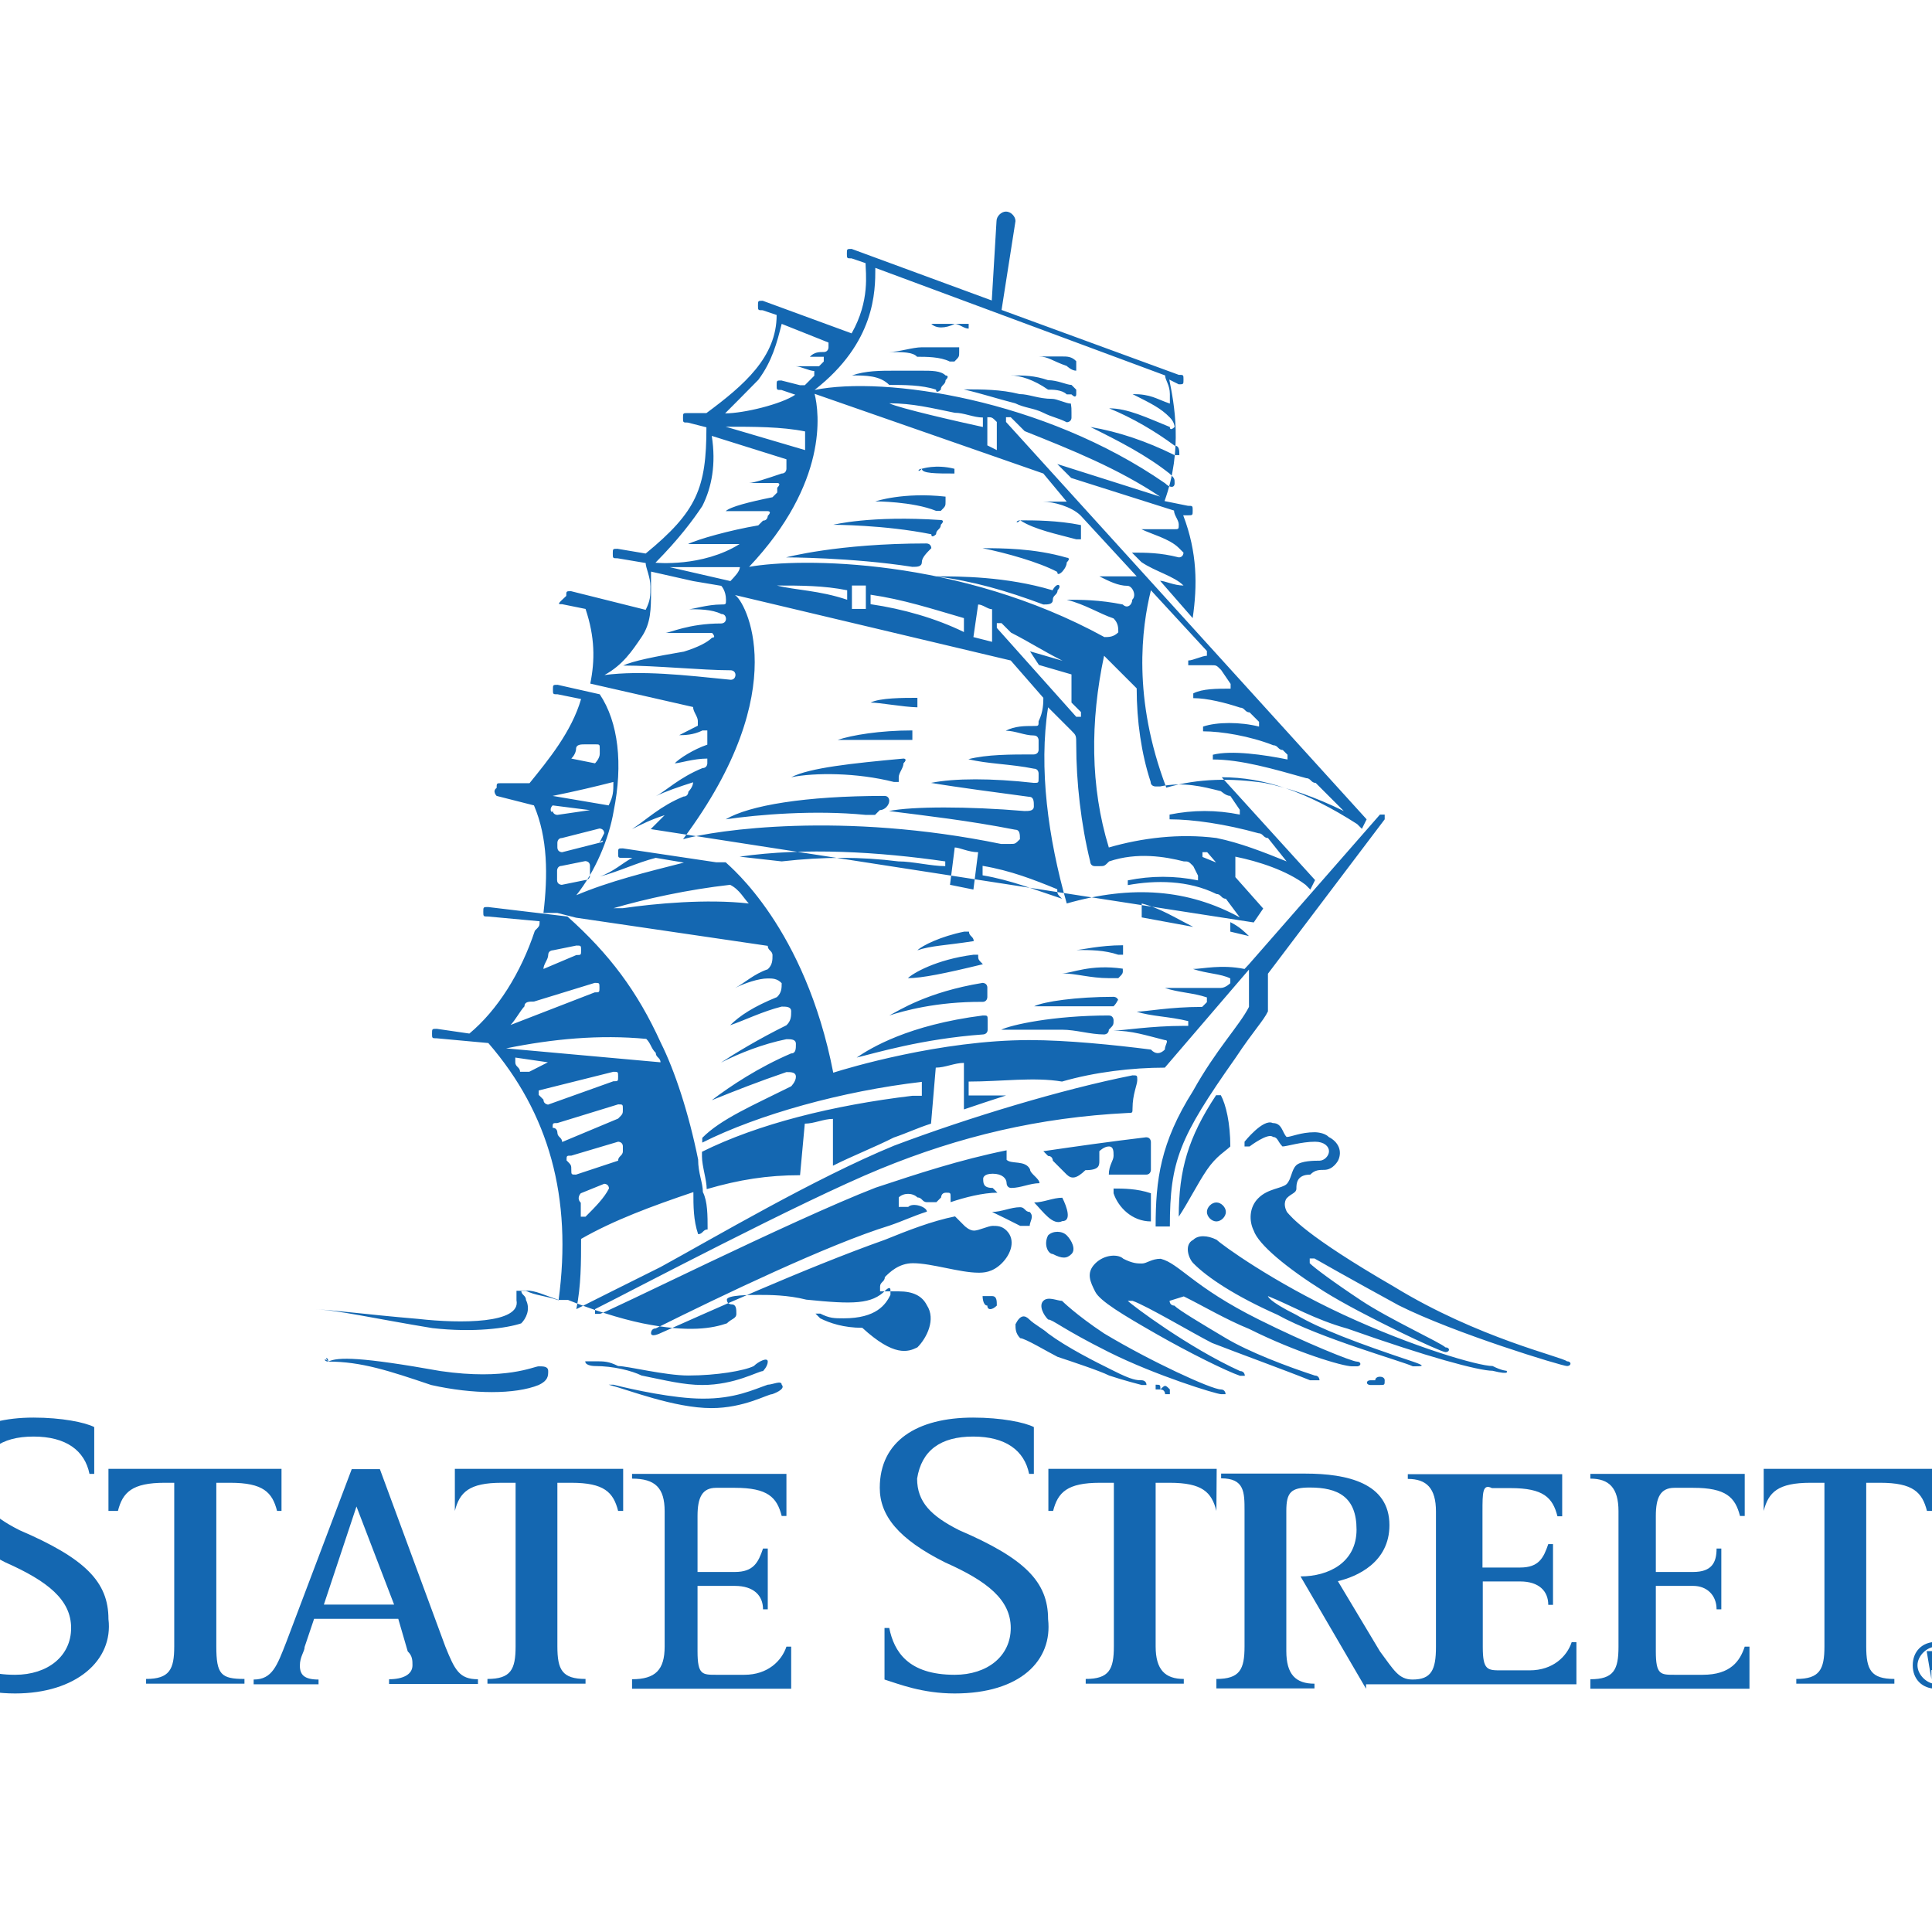 <?xml version="1.0" encoding="utf-8"?>
<!-- Generator: Adobe Illustrator 19.2.1, SVG Export Plug-In . SVG Version: 6.00 Build 0)  -->
<svg version="1.1" id="layer" xmlns="http://www.w3.org/2000/svg" xmlns:xlink="http://www.w3.org/1999/xlink" x="0px" y="0px"
	 viewBox="0 0 652 652" style="enable-background:new 0 0 652 652;" xml:space="preserve">
<style type="text/css">
	.st0{fill:#1467B1;}
</style>
<g>
	<g>
		<g>
			<path class="st0" d="M344.3,175.6c4.7,0,12.6,0,20.5,1.6c0,0,0,0,0,1.6c0,1.6,0,1.6,0,3.2c0,0,0,0-1.6,0
				C356.9,180.3,349,178.7,344.3,175.6C342.7,177.1,342.7,175.6,344.3,175.6L344.3,175.6z M356.9,199.2c0,1.6-1.6,1.6-1.6,3.2
				s-1.6,1.6-3.2,1.6c-12.6-4.7-23.7-7.9-36.3-9.5l0,0c7.9,0,23.7,0,39.4,4.7C356.9,196.1,358.5,197.6,356.9,199.2L356.9,199.2z
				 M314.3,185c-1.6,1.6-3.2,3.2-3.2,4.7c0,1.6-1.6,1.6-3.2,1.6c-20.5-3.2-42.6-3.2-42.6-3.2c-1.6,0-1.6,0,0,0
				c0,0,17.4-4.7,47.3-4.7C314.3,183.4,314.3,185,314.3,185L314.3,185z M267,262.3c6.3-3.2,20.5-4.7,37.9-6.3c0,0,1.6,0,0,1.6
				c0,1.6-1.6,3.2-1.6,4.7v1.6c0,0,0,0-1.6,0C289.1,260.7,274.9,260.7,267,262.3L267,262.3L267,262.3z M331.6,185
				c6.3,0,17.4,0,28.4,3.2c0,0,1.6,0,0,1.6c0,1.6-1.6,3.2-1.6,3.2s-1.6,1.6-1.6,0C350.6,189.7,339.5,186.6,331.6,185L331.6,185
				L331.6,185z M244.9,276.5L244.9,276.5c7.9-4.7,26.8-7.9,53.6-7.9c1.6,0,1.6,1.6,1.6,1.6c0,1.6-1.6,3.2-3.2,3.2l-1.6,1.6
				c0,0-1.6,0-3.2,0C274.9,273.3,255.9,274.9,244.9,276.5L244.9,276.5z M295.4,169.2c0,0,9.5-3.2,23.7-1.6c0,0,0,0,0,1.6
				c0,1.6,0,1.6-1.6,3.2c0,0,0,0-1.6,0C308,169.2,295.4,169.2,295.4,169.2L295.4,169.2L295.4,169.2z M341.1,126.7
				c4.7,0,7.9,0,12.6,1.6c3.2,0,6.3,1.6,7.9,1.6l1.6,1.6v1.6c0,0,0,1.6-1.6,0H360l0,0c-1.6-1.6-4.7-1.6-6.3-1.6l0,0
				C349,128.2,344.3,126.7,341.1,126.7C339.5,126.7,339.5,126.7,341.1,126.7L341.1,126.7z M311.1,158.2c0,0,4.7-1.6,11,0l0,0v1.6
				l0,0C315.9,159.8,311.1,159.8,311.1,158.2C309.6,159.8,309.6,158.2,311.1,158.2L311.1,158.2z M350.6,120.3c1.6,0,4.7,0,7.9,0
				c1.6,0,3.2,0,4.7,1.6c0,0,0,0,0,1.6v1.6l0,0l0,0c-1.6,0-3.2-1.6-3.2-1.6C355.3,121.9,353.7,120.3,350.6,120.3L350.6,120.3
				L350.6,120.3z M314.3,109.3c1.6,0,4.7,0,7.9,0c1.6,0,3.2,0,4.7,0l0,0v1.6l0,0c-1.6,0-3.2-1.6-4.7-1.6
				C319,110.9,315.9,110.9,314.3,109.3L314.3,109.3L314.3,109.3z M282.7,249.7c4.7-1.6,14.2-3.2,25.2-3.2l0,0c0,1.6,0,1.6,0,3.2l0,0
				l0,0C298.5,249.7,287.5,249.7,282.7,249.7L282.7,249.7L282.7,249.7z M281.2,177.1c0,0,12.6-3.2,36.3-1.6c0,0,1.6,0,0,1.6
				c0,1.6-1.6,1.6-1.6,3.2c0,0-1.6,1.6-1.6,0C298.5,177.1,281.2,177.1,281.2,177.1C279.6,177.1,279.6,177.1,281.2,177.1L281.2,177.1
				z M361.6,139.3v1.6c0,1.6-1.6,1.6-1.6,1.6c-3.2-1.6-4.7-1.6-7.9-3.2c-3.2-1.6-6.3-1.6-9.5-3.2c-6.3-1.6-11-3.2-17.4-4.7l0,0
				c6.3,0,12.6,0,18.9,1.6c3.2,0,6.3,1.6,11,1.6c1.6,0,4.7,1.6,6.3,1.6C361.6,137.7,361.6,137.7,361.6,139.3L361.6,139.3z
				 M360,396.4c-1.6-1.6-3.2-3.2-4.7-4.7c0,0,0-1.6-1.6-1.6c0,0,0,0-1.6-1.6c11-1.6,22.1-3.2,34.7-4.7c1.6,0,1.6,1.6,1.6,1.6l0,0
				c0,1.6,0,3.2,0,4.7c0,1.6,0,3.2,0,4.7c0,0,0,1.6-1.6,1.6c-4.7,0-7.9,0-12.6,0c0-3.2,1.6-4.7,1.6-6.3s0-3.2-1.6-3.2
				s-3.2,1.6-3.2,1.6c0,1.6,0,3.2,0,3.2c0,1.6,0,3.2-4.7,3.2C363.2,397.9,361.6,397.9,360,396.4L360,396.4z M120.3,508.4l-11,33.1
				h23.7L120.3,508.4L120.3,508.4z M5.1,571.5c-11,0-18.9-3.2-23.7-4.7v-17.4h1.6c1.6,7.9,6.3,15.8,22.1,15.8
				c11,0,18.9-6.3,18.9-15.8c0-9.5-7.9-15.8-22.1-22.1c-15.8-7.9-22.1-15.8-22.1-25.2c0-15.8,12.6-23.7,31.5-23.7
				c9.5,0,17.4,1.6,20.5,3.2v15.8h-1.6c-1.6-7.9-7.9-12.6-18.9-12.6s-17.4,4.7-18.9,14.2c0,7.9,4.7,12.6,14.2,17.4
				c22.1,9.5,30,17.4,30,30C38.3,560.4,25.6,571.5,5.1,571.5L5.1,571.5z M93.5,509.9c-1.6-6.3-4.7-9.5-15.8-9.5H73v55.2
				c0,9.5,1.6,11,9.5,11v1.6H49.3v-1.6c7.9,0,9.5-3.2,9.5-11v-55.2h-3.2c-11,0-14.2,3.2-15.8,9.5h-3.2v-14.2H95v14.2L93.5,509.9
				L93.5,509.9z M131.3,569.9v-3.2c4.7,0,7.9-1.6,7.9-4.7c0-1.6,0-3.2-1.6-4.7l-3.2-11h-28.4l-3.2,9.5c0,1.6-1.6,3.2-1.6,6.3
				c0,3.2,1.6,4.7,6.3,4.7v1.6H85.6v-1.6c6.3,0,7.9-4.7,11-12.6l22.1-58.4h9.5l22.1,59.9c3.2,7.9,4.7,11,11,11v1.6h-30V569.9z
				 M208.6,509.9c-1.6-6.3-4.7-9.5-15.8-9.5h-4.7v55.2c0,7.9,1.6,11,9.5,11v1.6h-33.1v-1.6c7.9,0,9.5-3.2,9.5-11v-55.2h-4.7
				c-11,0-14.2,3.2-15.8,9.5h0v-14.2h56.8v14.2L208.6,509.9L208.6,509.9z M213.3,569.9v-3.2c7.9,0,11-3.2,11-11v-45.7
				c0-7.9-3.2-11-11-11v-1.6h52.1v14.2h-1.6c-1.6-6.3-4.7-9.5-15.8-9.5h-6.3c-4.7,0-6.3,3.2-6.3,9.5v18.9H248c6.3,0,7.9-3.2,9.5-7.9
				h1.6v20.5h-1.6c0-4.7-3.2-7.9-9.5-7.9h-12.6v22.1c0,7.9,1.6,7.9,6.3,7.9h9.5c7.9,0,12.6-4.7,14.2-9.5h1.6v14.2L213.3,569.9
				L213.3,569.9z M322.2,571.5c-11,0-18.9-3.2-23.7-4.7v-17.4h1.6c1.6,7.9,6.3,15.8,22.1,15.8c11,0,18.9-6.3,18.9-15.8
				c0-9.5-7.9-15.8-22.1-22.1c-15.8-7.9-22.1-15.8-22.1-25.2c0-15.8,12.6-23.7,31.5-23.7c9.5,0,17.4,1.6,20.5,3.2v15.8h-1.6
				c-1.6-7.9-7.9-12.6-18.9-12.6c-11,0-17.4,4.7-18.9,14.2c0,7.9,4.7,12.6,14.2,17.4c22.1,9.5,30,17.4,30,30
				C355.3,560.4,344.3,571.5,322.2,571.5L322.2,571.5z M410.5,509.9c-1.6-6.3-4.7-9.5-15.8-9.5H390v55.2c0,7.9,3.2,11,9.5,11v1.6
				h-33.1v-1.6c7.9,0,9.5-3.2,9.5-11v-55.2h-4.7c-11,0-14.2,3.2-15.8,9.5h-1.6v-14.2h56.8L410.5,509.9L410.5,509.9L410.5,509.9z
				 M461,569.9L438.9,532c9.5,0,18.9-4.7,18.9-15.8s-6.3-14.2-15.8-14.2c-6.3,0-7.9,1.6-7.9,7.9v47.3c0,7.9,3.2,11,9.5,11v1.6h-33.1
				v-3.2c7.9,0,9.5-3.2,9.5-11v-45.7c0-6.3,0-11-7.9-11v-1.6h28.4c14.2,0,28.4,3.2,28.4,17.4c0,12.6-11,17.4-17.4,18.9l14.2,23.7
				c4.7,6.3,6.3,9.5,11,9.5c6.3,0,7.9-3.2,7.9-11v-45.7c0-7.9-3.2-11-9.5-11v-1.6h52.1v14.2h-1.6c-1.6-6.3-4.7-9.5-15.8-9.5h-6.3
				c-3.2-1.6-3.2,1.6-3.2,7.9v18.9H513c6.3,0,7.9-3.2,9.5-7.9h1.6v20.5h-1.6c0-4.7-3.2-7.9-9.5-7.9h-12.6v22.1
				c0,7.9,1.6,7.9,6.3,7.9h9.5c7.9,0,12.6-4.7,14.2-9.5h1.6v14.2h-71V569.9z M536.7,569.9v-3.2c7.9,0,9.5-3.2,9.5-11v-45.7
				c0-7.9-3.2-11-9.5-11v-1.6h52.1v14.2h-1.6c-1.6-6.3-4.7-9.5-15.8-9.5h-6.3c-4.7,0-6.3,3.2-6.3,9.5v18.9h12.6
				c6.3,0,7.9-3.2,7.9-7.9h1.6v20.5h-1.6c0-4.7-3.2-7.9-7.9-7.9h-12.6v22.1c0,7.9,1.6,7.9,6.3,7.9h9.5c9.5,0,12.6-4.7,14.2-9.5h1.6
				v14.2L536.7,569.9L536.7,569.9z M650.3,509.9c-1.6-6.3-4.7-9.5-15.8-9.5h-4.7v55.2c0,7.9,1.6,11,9.5,11v1.6h-33.1v-1.6
				c7.9,0,9.5-3.2,9.5-11v-55.2h-4.7c-11,0-14.2,3.2-15.8,9.5l0,0v-14.2h56.8v14.2L650.3,509.9L650.3,509.9z M653.4,562
				c1.6,0,3.2,0,3.2-1.6s-1.6-1.6-1.6-1.6h-1.6L653.4,562L653.4,562 M651.8,566.7L651.8,566.7l-1.6-9.5h3.2c1.6,0,3.2,1.6,3.2,3.2
				c0,1.6-1.6,1.6-1.6,3.2l3.2,3.2h-1.6l-3.2-3.2h-1.6L651.8,566.7L651.8,566.7z M647.1,562c0,3.2,3.2,6.3,6.3,6.3s6.3-3.2,6.3-6.3
				c0-3.2-3.2-6.3-6.3-6.3S647.1,558.8,647.1,562L647.1,562z M661.3,562c0,4.7-3.2,7.9-7.9,7.9s-7.9-3.2-7.9-7.9
				c0-4.7,3.2-7.9,7.9-7.9S661.3,558.8,661.3,562L661.3,562z M347.4,445.3c1.6,1.6,4.7,3.2,6.3,4.7c6.3,4.7,15.8,9.5,22.1,12.6
				c6.3,3.2,7.9,3.2,9.5,3.2c0,0,1.6,0,1.6,1.6h-1.6c0,0-6.3-1.6-11-3.2c-3.2-1.6-12.6-4.7-17.4-6.3c-3.2-1.6-11-6.3-12.6-6.3
				c-1.6-1.6-1.6-3.2-1.6-4.7C344.3,443.7,345.8,443.7,347.4,445.3L347.4,445.3z M394.7,439c0,0,0,1.6,1.6,1.6
				c1.6,1.6,9.5,6.3,17.4,11c7.9,4.7,20.5,9.5,30,12.6c1.6,0,1.6,1.6,1.6,1.6s-1.6,0-3.2,0c-7.9-3.2-25.2-9.5-33.1-12.6
				c-6.3-3.2-22.1-12.6-26.8-14.2h-1.6l0,0c1.6,1.6,20.5,15.8,37.9,23.7c1.6,0,1.6,1.6,1.6,1.6h-1.6c-4.7-1.6-17.4-7.9-28.4-14.2
				c-11-6.3-18.9-11-20.5-14.2c-1.6-3.2-3.2-6.3,0-9.5c3.2-3.2,7.9-3.2,9.5-1.6c3.2,1.6,4.7,1.6,6.3,1.6c1.6,0,3.2-1.6,6.3-1.6
				c6.3,1.6,11,9.5,33.1,20.5c15.8,7.9,31.5,14.2,33.1,14.2c1.6,0,1.6,1.6,0,1.6h-1.6c-3.2,0-18.9-4.7-34.7-12.6
				c-7.9-3.2-15.8-7.9-22.1-11C394.7,439,394.7,439,394.7,439L394.7,439z M467.3,465.8C468.9,465.8,468.9,465.8,467.3,465.8
				c0,1.6,0,1.6-1.6,1.6c-1.6,0-3.2,0-3.2,0c-1.6,0-1.6-1.6,0-1.6h1.6C464.1,464.2,467.3,464.2,467.3,465.8L467.3,465.8z
				 M293.8,237.1c3.2-1.6,11-1.6,15.8-1.6l0,0c0,1.6,0,1.6,0,3.2l0,0l0,0C304.8,238.6,296.9,237.1,293.8,237.1L293.8,237.1
				L293.8,237.1z M470.4,434.2c28.4,17.4,56.8,23.7,58.4,25.2c1.6,0,1.6,1.6,0,1.6s-37.9-11-56.8-20.5
				c-17.4-9.5-28.4-15.8-28.4-15.8c-1.6,0-1.6,0-1.6,0v1.6c1.6,1.6,7.9,6.3,17.4,12.6s26.8,14.2,28.4,15.8c1.6,0,1.6,1.6,0,1.6
				c-1.6,0-28.4-12.6-41-20.5c-12.6-7.9-22.1-15.8-23.7-20.5c-1.6-3.2-1.6-7.9,1.6-11c3.2-3.2,7.9-3.2,9.5-4.7
				c1.6-1.6,1.6-4.7,3.2-6.3c1.6-1.6,6.3-1.6,7.9-1.6c1.6,0,3.2-1.6,3.2-3.2s-1.6-3.2-4.7-3.2c-4.7,0-9.5,1.6-11,1.6
				c-1.6-1.6-1.6-3.2-3.2-3.2c-1.6-1.6-7.9,3.2-7.9,3.2H420v-1.6c0,0,6.3-7.9,9.5-6.3c3.2,0,3.2,3.2,4.7,4.7c1.6,0,4.7-1.6,9.5-1.6
				c0,0,3.2,0,4.7,1.6c3.2,1.6,4.7,4.7,3.2,7.9c0,0-1.6,3.2-4.7,3.2c-1.6,0-3.2,0-4.7,1.6c-4.7,0-4.7,3.2-4.7,4.7s-1.6,1.6-3.2,3.2
				c0,0-1.6,1.6,0,4.7C435.7,410.6,440.5,416.9,470.4,434.2L470.4,434.2z M427.9,437.4c0,0,0,1.6,9.5,6.3
				c7.9,4.7,20.5,9.5,39.4,15.8c4.7,1.6,3.2,1.6,0,1.6c-3.2-1.6-31.5-9.5-45.7-17.4c-14.2-6.3-23.7-12.6-28.4-17.4
				c-1.6-1.6-3.2-6.3,0-7.9c1.6-1.6,4.7-1.6,7.9,0c1.6,1.6,18.9,14.2,42.6,25.2c23.7,11,45.7,17.4,50.5,17.4
				c3.2,1.6,4.7,1.6,4.7,1.6s1.6,1.6-4.7,0c-4.7,0-22.1-4.7-48.9-14.2C443.6,445.3,435.7,440.5,427.9,437.4L427.9,437.4L427.9,437.4
				z M344.3,413.7c-3.2-1.6-6.3-3.2-9.5-4.7c3.2,0,6.3-1.6,9.5-1.6c1.6,0,1.6,1.6,3.2,1.6c1.6,1.6,0,3.2,0,4.7
				C347.4,413.7,345.8,413.7,344.3,413.7L344.3,413.7z M413.7,409c0,1.6-1.6,3.2-3.2,3.2s-3.2-1.6-3.2-3.2s1.6-3.2,3.2-3.2
				S413.7,407.4,413.7,409L413.7,409z M353.7,416.9c1.6-1.6,4.7-1.6,6.3,0c1.6,1.6,3.2,4.7,1.6,6.3c-1.6,1.6-3.2,1.6-6.3,0
				C353.7,423.2,352.1,420,353.7,416.9L353.7,416.9z M415.2,386.9c-1.6,1.6-4.7,3.2-7.9,7.9c-3.2,4.7-6.3,11-9.5,15.8
				c0-15.8,3.2-26.8,12.6-41h1.6C413.7,372.7,415.2,379,415.2,386.9L415.2,386.9z M349,405.8c3.2,0,6.3-1.6,9.5-1.6
				c1.6,3.2,3.2,7.9,0,7.9C355.3,413.7,352.1,409,349,405.8L349,405.8z M300.1,118.8c3.2,0,7.9-1.6,11-1.6c1.6,0,4.7,0,6.3,0
				c1.6,0,3.2,0,6.3,0c0,0,0,0,0,1.6s0,1.6-1.6,3.2c0,0,0,0-1.6,0c-3.2-1.6-7.9-1.6-11-1.6l0,0C308,118.8,304.8,118.8,300.1,118.8
				L300.1,118.8L300.1,118.8z M388.4,402.7c0,3.2,0,6.3,0,9.5c-6.3,0-11-4.7-12.6-9.5l0,0v-1.6C379,401.1,383.7,401.1,388.4,402.7
				C388.4,401.1,388.4,402.7,388.4,402.7L388.4,402.7z M216.5,215c3.2-4.7,3.2-9.5,3.2-15.8c0-3.2,0-4.7,0-6.3l14.2,3.2l0,0l9.5,1.6
				c0,0,1.6,1.6,1.6,4.7c0,1.6,0,1.6-1.6,1.6c-4.7,0-9.5,1.6-11,1.6l0,0c3.2,0,7.9,0,11,1.6c1.6,0,1.6,1.6,1.6,1.6l0,0
				c0,1.6-1.6,1.6-1.6,1.6c-11,0-17.4,3.2-18.9,3.2l0,0c3.2,0,11,0,15.8,0c0,0,1.6,1.6,0,1.6c-1.6,1.6-4.7,3.2-9.5,4.7
				c-9.5,1.6-17.4,3.2-20.5,4.7l0,0c11,0,26.8,1.6,36.3,1.6c0,0,1.6,0,1.6,1.6c0,0,0,1.6-1.6,1.6l0,0c-15.8-1.6-30-3.2-42.6-1.6
				C210.2,224.4,213.3,219.7,216.5,215L216.5,215z M237,170.8c3.2-6.3,4.7-14.2,3.2-23.7l25.2,7.9c0,1.6,0,1.6,0,3.2
				c0,0,0,1.6-1.6,1.6c-4.7,1.6-9.5,3.2-11,3.2l0,0c3.2,0,7.9,0,9.5,0c0,0,1.6,0,0,1.6v1.6l-1.6,1.6c-7.9,1.6-14.2,3.2-15.8,4.7l0,0
				c4.7,0,9.5,0,14.2,0c0,0,1.6,0,0,1.6c0,0,0,1.6-1.6,1.6l-1.6,1.6c-9.5,1.6-20.5,4.7-23.7,6.3l0,0c4.7,0,12.6,0,17.4,0l0,0
				c-12.6,7.9-28.4,6.3-28.4,6.3C229.1,181.9,233.8,175.6,237,170.8L237,170.8z M255.9,128.2c4.7-6.3,6.3-12.6,7.9-18.9l15.8,6.3
				l0,0v1.6c0,0,0,1.6-1.6,1.6c-1.6,0-3.2,0-4.7,1.6l0,0c1.6,0,3.2,0,4.7,0c0,0,0,0,0,1.6l0,0l-1.6,1.6c-3.2,0-6.3,0-7.9,0l0,0
				c1.6,0,4.7,1.6,6.3,1.6c0,0,0,0,0,1.6c-1.6,1.6-1.6,1.6-3.2,3.2h-1.6l-6.3-1.6c-1.6,0-1.6,0-1.6,1.6c0,1.6,0,1.6,1.6,1.6l4.7,1.6
				l0,0c-4.7,3.2-17.4,6.3-23.7,6.3l0,0l0,0C246.5,137.7,251.2,133,255.9,128.2L255.9,128.2z M295.4,90.4l97.8,36.3
				c0,1.6,1.6,3.2,1.6,6.3s0,3.2,0,3.2c-4.7-1.6-6.3-3.2-12.6-3.2l0,0c6.3,3.2,9.5,4.7,12.6,7.9c1.6,1.6,1.6,3.2,1.6,3.2
				s-1.6,1.6-1.6,0c-7.9-3.2-14.2-6.3-20.5-6.3l0,0c7.9,3.2,15.8,7.9,22.1,12.6c1.6,0,1.6,1.6,1.6,3.2h-1.6
				c-9.5-4.7-18.9-7.9-28.4-9.5l0,0c9.5,4.7,18.9,9.5,26.8,15.8c1.6,1.6,1.6,1.6,1.6,3.2s-1.6,1.6-3.2,0l0,0
				c-41-28.4-94.6-36.3-118.3-31.5C295.4,115.6,295.4,98.3,295.4,90.4L295.4,90.4z M333.2,150.3v-9.5c1.6,0,1.6,0,3.2,1.6v9.5
				L333.2,150.3L333.2,150.3z M300.1,136.1C300.1,136.1,301.7,136.1,300.1,136.1c7.9,0,14.2,1.6,22.1,3.2c3.2,0,6.3,1.6,9.5,1.6l0,0
				v3.2C323.8,142.4,303.2,137.7,300.1,136.1C301.7,137.7,300.1,136.1,300.1,136.1L300.1,136.1z M271.7,151.9l-26.8-7.9
				c9.5,0,18.9,0,26.8,1.6C271.7,147.2,271.7,148.7,271.7,151.9L271.7,151.9z M352.1,159.8l7.9,9.5c-3.2,0-6.3,0-7.9,0l0,0
				c3.2,0,9.5,1.6,12.6,4.7l18.9,20.5l0,0l0,0l0,0c-4.7,0-9.5,0-12.6,0l0,0c3.2,1.6,6.3,3.2,9.5,3.2c1.6,0,3.2,3.2,1.6,4.7
				c0,1.6-1.6,3.2-3.2,1.6c-7.9-1.6-14.2-1.6-18.9-1.6l0,0c6.3,1.6,11,4.7,15.8,6.3c1.6,1.6,1.6,3.2,1.6,4.7
				c-1.6,1.6-3.2,1.6-4.7,1.6c-48.9-26.8-102.5-26.8-119.9-23.7c26.8-28.4,23.7-52.1,22.1-58.4L352.1,159.8L352.1,159.8z
				 M388.4,199.2l18.9,20.5v1.6c-1.6,0-4.7,1.6-6.3,1.6v1.6c3.2,0,6.3,0,7.9,0c1.6,0,1.6,0,3.2,1.6l3.2,4.7v1.6
				c-4.7,0-9.5,0-12.6,1.6v1.6c4.7,0,11,1.6,15.8,3.2c1.6,0,1.6,1.6,3.2,1.6l3.2,3.2v1.6c-6.3-1.6-14.2-1.6-18.9,0v1.6
				c6.3,0,15.8,1.6,23.7,4.7c1.6,0,1.6,1.6,3.2,1.6l1.6,1.6v1.6c-7.9-1.6-18.9-3.2-25.2-1.6v1.6c9.5,0,20.5,3.2,31.5,6.3
				c1.6,0,1.6,1.6,3.2,1.6l9.5,9.5l0,0l0,0c-9.5-4.7-18.9-7.9-26.8-9.5c-11-1.6-22.1-1.6-33.1,1.6
				C382.1,235.5,385.3,211.8,388.4,199.2L388.4,199.2z M415.2,268.6l3.2,4.7v1.6c-7.9-1.6-15.8-1.6-23.7,0v1.6
				c7.9,0,18.9,1.6,30,4.7c1.6,0,1.6,1.6,3.2,1.6l6.3,7.9c-7.9-3.2-15.8-6.3-23.7-7.9c-12.6-1.6-25.2,0-36.3,3.2
				c-6.3-20.5-6.3-42.6-1.6-64.7l11,11c0,11,1.6,22.1,4.7,31.5c0,1.6,1.6,1.6,1.6,1.6h1.6c7.9-1.6,14.2,0,20.5,1.6
				C412.1,267,413.7,268.6,415.2,268.6L415.2,268.6z M410.5,301.7c1.6,0,1.6,1.6,3.2,1.6l4.7,6.3c-17.4-9.5-36.3-11-58.4-4.7
				c-6.3-22.1-9.5-45.7-6.3-66.2l7.9,7.9c1.6,1.6,1.6,1.6,1.6,4.7c0,12.6,1.6,26.8,4.7,39.4c0,0,0,1.6,1.6,1.6h1.6
				c1.6,0,1.6,0,3.2-1.6c9.5-3.2,18.9-1.6,25.2,0c1.6,0,1.6,0,3.2,1.6l1.6,3.2v1.6c-7.9-1.6-15.8-1.6-23.7,0v1.6
				C390,297,401,297,410.5,301.7L410.5,301.7z M415.2,314.4c0,0,0-1.6,0-3.2c3.2,1.6,4.7,3.2,6.3,4.7L415.2,314.4L415.2,314.4z
				 M385.3,309.6c0-1.6,0-3.2,0-4.7c6.3,1.6,11,4.7,17.4,7.9L385.3,309.6L385.3,309.6z M331.6,295.4v-3.2c9.5,1.6,17.4,4.7,25.2,7.9
				c0,1.6,0,1.6,1.6,3.2C349,300.2,341.1,297,331.6,295.4L331.6,295.4z M328.5,300.2l-7.9-1.6l1.6-12.6c1.6,0,4.7,1.6,7.9,1.6
				L328.5,300.2L328.5,300.2z M319,292.3c-4.7,0-11-1.6-15.8-1.6c-12.6-1.6-25.2-1.6-39.4,0l-14.2-1.6c22.1-3.2,47.3-1.6,69.4,1.6
				V292.3L319,292.3z M350.6,224.4l11,3.2l0,0c0,3.2,0,6.3,0,9.5l3.2,3.2v1.6h-1.6l-26.8-30v-1.6h1.6l3.2,3.2
				c6.3,3.2,11,6.3,17.4,9.5l-11-3.2L350.6,224.4L350.6,224.4z M328.5,215l1.6-11c1.6,0,3.2,1.6,4.7,1.6v11L328.5,215L328.5,215z
				 M293.8,203.9v-3.2c11,1.6,20.5,4.7,31.5,7.9v4.7C315.9,208.7,304.8,205.5,293.8,203.9L293.8,203.9z M287.5,205.5v-7.9
				c1.6,0,3.2,0,4.7,0v4.7l0,0v3.2H287.5L287.5,205.5z M262.2,197.6c7.9,0,15.8,0,23.7,1.6v3.2C276.4,199.2,268.5,199.2,262.2,197.6
				L262.2,197.6z M246.5,196.1l-20.5-4.7c7.9,0,15.8,0,23.7,0C249.6,192.9,248,194.5,246.5,196.1L246.5,196.1z M248,200.8L248,200.8
				L248,200.8l93.1,22.1l11,12.6c0,1.6,0,4.7-1.6,7.9c0,1.6,0,1.6-1.6,1.6c-3.2,0-6.3,0-9.5,1.6l0,0c3.2,0,6.3,1.6,9.5,1.6
				c1.6,0,1.6,1.6,1.6,1.6c0,1.6,0,1.6,0,3.2c0,1.6-1.6,1.6-1.6,1.6c-7.9,0-15.8,0-22.1,1.6l0,0c6.3,1.6,14.2,1.6,22.1,3.2
				c1.6,0,1.6,1.6,1.6,1.6v1.6c0,1.6,0,1.6-1.6,1.6c-14.2-1.6-26.8-1.6-34.7,0l0,0c9.5,1.6,22.1,3.2,33.1,4.7c1.6,0,1.6,1.6,1.6,3.2
				s-1.6,1.6-3.2,1.6c-18.9-1.6-37.9-1.6-45.7,0l0,0c12.6,1.6,26.8,3.2,42.6,6.3c1.6,0,1.6,1.6,1.6,3.2l0,0
				c-1.6,1.6-1.6,1.6-3.2,1.6c-1.6,0-1.6,0-3.2,0c-53.6-11-96.2-4.7-107.3-1.6C268.5,232.3,251.2,202.4,248,200.8L248,200.8z
				 M189.7,203.9l7.9,1.6c3.2,9.5,3.2,17.4,1.6,25.2l34.7,7.9l0,0c0,1.6,1.6,3.2,1.6,4.7v1.6c-3.2,1.6-6.3,3.2-6.3,3.2l0,0
				c1.6,0,4.7,0,7.9-1.6h1.6c0,1.6,0,1.6,0,3.2v1.6c-4.7,1.6-9.5,4.7-11,6.3l0,0c1.6,0,6.3-1.6,11-1.6c0,0,1.6,0,0,0v1.6
				c0,0,0,1.6-1.6,1.6c-7.9,3.2-12.6,7.9-15.8,9.5l0,0c3.2-1.6,7.9-3.2,12.6-4.7l0,0c0,1.6-1.6,3.2-1.6,3.2s0,1.6-1.6,1.6
				c-7.9,3.2-12.6,7.9-17.4,11l0,0c3.2-1.6,6.3-3.2,11-4.7l0,0c-1.6,1.6-3.2,3.2-4.7,4.7l203.5,31.5l3.2-4.7l-12.6-14.2l0,0
				l-7.9-3.2v-1.6h1.6l9.5,11c0-3.2,0-6.3,0-9.5c7.9,1.6,17.4,4.7,23.7,9.5l1.6,1.6l1.6-3.2l-31.5-34.7c14.2,0,28.4,4.7,45.7,15.8
				l1.6,1.6l1.6-3.2L339.5,142.4v-1.6h1.6l4.7,4.7c15.8,6.3,31.5,12.6,45.7,22.1l-34.7-11l4.7,4.7l34.7,11c0,1.6,1.6,3.2,1.6,4.7
				c0,1.6,0,1.6-1.6,1.6c-4.7,0-9.5,0-11,0l0,0c3.2,1.6,9.5,3.2,12.6,6.3l1.6,1.6l0,0c0,0,0,1.6-1.6,1.6c-6.3-1.6-11-1.6-15.8-1.6
				l3.2,3.2c4.7,3.2,11,4.7,14.2,7.9l0,0l0,0l0,0c-3.2,0-6.3-1.6-7.9-1.6l11,12.6c1.6-11,1.6-22.1-3.2-34.7h1.6c1.6,0,1.6,0,1.6-1.6
				c0-1.6,0-1.6-1.6-1.6l-7.9-1.6c6.3-17.4,3.2-33.1,1.6-41l3.2,1.6c1.6,0,1.6,0,1.6-1.6c0-1.6,0-1.6-1.6-1.6L338,104.6l4.7-30
				c0-1.6-1.6-3.2-3.2-3.2c-1.6,0-3.2,1.6-3.2,3.2l-1.6,26.8l-47.3-17.4c-1.6,0-1.6,0-1.6,1.6s0,1.6,1.6,1.6l4.7,1.6
				c0,3.2,1.6,12.6-4.7,23.7l-30-11c-1.6,0-1.6,0-1.6,1.6s0,1.6,1.6,1.6l4.7,1.6c0,14.2-11,23.7-23.7,33.1l-6.3,0
				c-1.6,0-1.6,0-1.6,1.6c0,1.6,0,1.6,1.6,1.6l6.3,1.6c0,20.5-3.2,28.4-20.5,42.6l-9.5-1.6c-1.6,0-1.6,0-1.6,1.6
				c0,1.6,0,1.6,1.6,1.6l9.5,1.6c0,1.6,1.6,4.7,1.6,7.9s0,4.7-1.6,7.9l-25.2-6.3c-1.6,0-1.6,0-1.6,1.6
				C188.1,203.9,188.1,203.9,189.7,203.9L189.7,203.9z M334.8,437.4c1.6,0,1.6,1.6,1.6,3.2c-1.6,1.6-3.2,1.6-3.2,0
				c-1.6,0-1.6-3.2-1.6-3.2S333.2,437.4,334.8,437.4L334.8,437.4z M259.1,467.3c1.6,0,4.7-1.6,4.7,0c1.6,1.6-3.2,3.2-3.2,3.2
				c-1.6,0-9.5,4.7-20.5,4.7c-12.6,0-28.4-6.3-34.7-7.9l0,0c0,0,0,0,1.6,0c6.3,1.6,20.5,4.7,30,4.7
				C248,472.1,254.4,468.9,259.1,467.3L259.1,467.3z M391.6,468.9H390c0,0,0,0,0-1.6l0,0C391.6,467.3,391.6,467.3,391.6,468.9
				c1.6-1.6,1.6-1.6,3.2,0c0,0,0,0,0,1.6c0,0,0,0-1.6,0C393.2,470.5,393.2,468.9,391.6,468.9L391.6,468.9z M196,402.7l7.9-3.2
				c0,0,1.6,0,1.6,1.6c-1.6,3.2-4.7,6.3-7.9,9.5H196c0-1.6,0-3.2,0-4.7C194.4,404.3,196,402.7,196,402.7L196,402.7z M194.4,396.4
				c-1.6,0-1.6,0-1.6-1.6s0-1.6-1.6-3.2c0-1.6,0-1.6,1.6-1.6l15.8-4.7c0,0,1.6,0,1.6,1.6v1.6c0,1.6-1.6,1.6-1.6,3.2L194.4,396.4
				L194.4,396.4z M188.1,382.2c0,0,0-1.6-1.6-1.6c0-1.6,0-1.6,1.6-1.6l20.5-6.3c1.6,0,1.6,0,1.6,1.6l0,0c0,1.6,0,1.6-1.6,3.2
				l-18.9,7.9C189.7,383.8,188.1,383.8,188.1,382.2L188.1,382.2z M183.4,371.1l-1.6-1.6V368l25.2-6.3c1.6,0,1.6,0,1.6,1.6l0,0
				c0,1.6,0,1.6-1.6,1.6l-22.1,7.9C185,372.7,183.4,372.7,183.4,371.1L183.4,371.1z M175.5,361.7c0-1.6-1.6-1.6-1.6-3.2v-1.6l11,1.6
				l0,0l-6.3,3.2C177.1,361.7,177.1,361.7,175.5,361.7L175.5,361.7z M218.1,350.6c1.6,1.6,1.6,3.2,3.2,4.7c0,1.6,1.6,1.6,1.6,3.2
				l-52.1-4.7C186.5,350.6,202.3,349.1,218.1,350.6L218.1,350.6z M172.3,345.9c1.6-1.6,3.2-4.7,4.7-6.3c0-1.6,1.6-1.6,3.2-1.6
				l20.5-6.3c1.6,0,1.6,0,1.6,1.6l0,0c0,1.6,0,1.6-1.6,1.6L172.3,345.9L172.3,345.9L172.3,345.9z M183.4,327c0-1.6,1.6-3.2,1.6-4.7
				c0-1.6,1.6-1.6,1.6-1.6l7.9-1.6c1.6,0,1.6,0,1.6,1.6l0,0c0,1.6,0,1.6-1.6,1.6L183.4,327C183.4,327,181.8,327,183.4,327L183.4,327
				z M309.6,454.7c3.2-3.2,6.3-9.5,3.2-14.2c-1.6-3.2-4.7-4.7-9.5-4.7c-3.2,0-3.2,0-4.7,0h-1.6v-1.6c0-1.6,1.6-1.6,1.6-3.2
				c1.6-1.6,4.7-4.7,9.5-4.7c6.3,0,15.8,3.2,22.1,3.2c1.6,0,4.7,0,7.9-3.2c3.2-3.2,4.7-7.9,1.6-11c-1.6-1.6-3.2-1.6-4.7-1.6
				s-4.7,1.6-6.3,1.6c-1.6,0-3.2-1.6-3.2-1.6s-1.6-1.6-3.2-3.2c-7.9,1.6-15.8,4.7-23.7,7.9c-26.8,9.5-61.5,25.2-75.7,31.5
				c0,0-3.2,1.6-3.2,0c0,0,0-1.6,1.6-1.6c22.1-11,58.4-28.4,78.9-34.7c4.7-1.6,7.9-3.2,12.6-4.7c0-1.6-4.7-3.2-6.3-1.6
				c-1.6,0-3.2,0-3.2,0c0-1.6,0-1.6,0-3.2c1.6-1.6,4.7-1.6,6.3,0c1.6,0,1.6,1.6,3.2,1.6s3.2,0,3.2,0l1.6-1.6c0,0,0-1.6,1.6-1.6
				s1.6,0,1.6,1.6v1.6c4.7-1.6,11-3.2,15.8-3.2c0,0,0,0-1.6-1.6c-3.2,0-3.2-1.6-3.2-3.2c0,0,0-1.6,3.2-1.6c3.2,0,4.7,1.6,4.7,3.2
				c0,0,0,1.6,1.6,1.6l0,0c3.2,0,6.3-1.6,9.5-1.6c0-1.6-3.2-3.2-3.2-4.7c-1.6-3.2-6.3-1.6-7.9-3.2c0,0,0-1.6,0-3.2
				c-15.8,3.2-30,7.9-44.2,12.6c-28.4,11-91.5,42.6-93.1,42.6c-1.6,0-1.6,0-1.6,0s0,0,0-1.6c12.6-6.3,69.4-36.3,96.2-47.3
				c26.8-11,53.6-17.4,83.6-18.9c1.6,0,1.6,0,1.6-1.6c0-4.7,1.6-7.9,1.6-9.5s0-1.6-1.6-1.6c-23.7,4.7-55.2,14.2-80.4,23.7
				c-26.8,11-61.5,31.5-78.9,41c-12.6,6.3-22.1,11-28.4,14.2c1.6-7.9,1.6-15.8,1.6-23.7c11-6.3,23.7-11,37.9-15.8
				c0,4.7,0,9.5,1.6,14.2c1.6,0,1.6-1.6,3.2-1.6c0-4.7,0-9.5-1.6-12.6l0,0c0-3.2-1.6-6.3-1.6-11l0,0c-3.2-15.8-7.9-30-12.6-39.4
				c-7.9-17.4-17.4-30-31.5-42.6l-26.8-3.2c-1.6,0-1.6,0-1.6,1.6c0,1.6,0,1.6,1.6,1.6l17.4,1.6c0,1.6,0,1.6-1.6,3.2
				c-4.7,14.2-12.6,26.8-22.1,34.7l-11-1.6c-1.6,0-1.6,0-1.6,1.6c0,1.6,0,1.6,1.6,1.6l17.4,1.6c20.5,23.7,28.4,52.1,23.7,86.8l0,0
				c-4.7-1.6-7.9-1.6-11-3.2c-1.6,0-3.2,0-3.2,0v3.2c1.6,7.9-18.9,7.9-33.1,6.3c-18.9-1.6-30-3.2-34.7-3.2h-1.6c0,0,0,0,1.6,0
				c6.3,0,20.5,3.2,39.4,6.3c14.2,1.6,25.2,0,30-1.6c1.6-1.6,3.2-4.7,1.6-7.9c0-1.6-1.6-1.6-1.6-3.2h1.6c3.2,0,6.3,1.6,11,3.2
				c0,0,0,0,1.6,0l0,0c0,0,0,0,1.6,0l0,0l0,0l0,0l0,0l0,0c7.9,3.2,17.4,6.3,25.2,7.9c15.8,3.2,23.7,1.6,28.4,0
				c1.6-1.6,3.2-1.6,3.2-3.2c0-1.6,0-3.2-1.6-3.2c0,0-1.6,0-1.6-1.6s7.9-1.6,11-1.6c3.2,0,9.5,0,15.8,1.6
				c15.8,1.6,22.1,1.6,26.8-3.2c0,0,1.6-1.6,1.6,0v1.6c-1.6,3.2-4.7,7.9-15.8,7.9c-3.2,0-4.7,0-7.9-1.6h-1.6c0,0,0,0,1.6,1.6
				c3.2,1.6,7.9,3.2,14.2,3.2C301.7,457.9,306.4,456.3,309.6,454.7L309.6,454.7z M259.1,459.5c0,1.6-1.6,3.2-1.6,3.2
				c-1.6,0-9.5,4.7-20.5,4.7c-6.3,0-12.6-1.6-20.5-3.2c-3.2-1.6-9.5-3.2-15.8-3.2c0,0-3.2,0-3.2-1.6c0,0,1.6,0,3.2,0
				c3.2,0,4.7,0,7.9,1.6c3.2,0,15.8,3.2,23.7,3.2c9.5,0,18.9-1.6,22.1-3.2C255.9,459.5,259.1,457.9,259.1,459.5L259.1,459.5z
				 M287.5,126.7c4.7-1.6,9.5-1.6,14.2-1.6c3.2,0,6.3,0,9.5,0c3.2,0,6.3,0,7.9,1.6c0,0,1.6,0,0,1.6c0,1.6-1.6,1.6-1.6,3.2
				c0,0-1.6,1.6-1.6,0c-4.7-1.6-11-1.6-15.8-1.6C296.9,126.7,292.2,126.7,287.5,126.7L287.5,126.7L287.5,126.7z M412.1,470.5
				c-1.6,0-22.1-6.3-37.9-14.2c-15.8-7.9-18.9-11-20.5-11c-1.6-1.6-3.2-4.7-1.6-6.3c1.6-1.6,4.7,0,6.3,0c0,0,4.7,4.7,14.2,11
				c15.8,9.5,36.3,18.9,39.4,18.9c1.6,0,1.6,1.6,1.6,1.6C415.2,470.5,413.7,470.5,412.1,470.5L412.1,470.5z M374.2,342.7
				c1.6,0,1.6,1.6,1.6,1.6c0,1.6,0,1.6-1.6,3.2c0,1.6-1.6,1.6-1.6,1.6c-4.7,0-9.5-1.6-14.2-1.6c-7.9,0-14.2,0-20.5,0l0,0
				C341.1,345.9,355.3,342.7,374.2,342.7L374.2,342.7z M309.6,320.7L309.6,320.7c1.6-1.6,7.9-4.7,15.8-6.3c0,0,0,0,1.6,0
				c0,1.6,1.6,1.6,1.6,3.2l0,0C319,319.1,314.3,319.1,309.6,320.7L309.6,320.7z M306.4,330.1c1.6-1.6,9.5-6.3,22.1-7.9h1.6
				c0,1.6,0,1.6,1.6,3.2l0,0C319,328.5,311.1,330.1,306.4,330.1L306.4,330.1L306.4,330.1z M375.8,339.6c-3.2,0-4.7,0-7.9,0
				c-6.3,0-12.6,0-18.9,0l0,0c3.2-1.6,14.2-3.2,26.8-3.2c0,0,1.6,0,1.6,1.6C377.4,336.4,377.4,338,375.8,339.6
				C377.4,339.6,375.8,339.6,375.8,339.6L375.8,339.6z M379,322.2L379,322.2c-1.6,0-1.6,0-1.6,0c-4.7-1.6-9.5-1.6-14.2-1.6l0,0
				c1.6,0,7.9-1.6,15.8-1.6l0,0C379,320.7,379,320.7,379,322.2L379,322.2z M300.1,342.7c3.2-1.6,12.6-7.9,31.5-11c0,0,1.6,0,1.6,1.6
				s0,3.2,0,3.2s0,1.6-1.6,1.6C315.9,338,304.8,341.2,300.1,342.7L300.1,342.7L300.1,342.7z M377.4,330.1c-1.6,0-1.6,0-3.2,0
				c-6.3,0-11-1.6-15.8-1.6l0,0c3.2,0,9.5-3.2,20.5-1.6l0,0C379,328.5,379,328.5,377.4,330.1C379,330.1,377.4,330.1,377.4,330.1
				L377.4,330.1z M289.1,356.9c4.7-3.2,17.4-11,42.6-14.2c1.6,0,1.6,0,1.6,1.6c0,1.6,0,1.6,0,3.2s-1.6,1.6-1.6,1.6
				C311.1,350.6,295.4,355.4,289.1,356.9L289.1,356.9L289.1,356.9z M110.8,459.5C109.2,459.5,109.2,457.9,110.8,459.5
				C109.2,457.9,110.8,457.9,110.8,459.5c3.2-1.6,11-1.6,37.9,3.2c22.1,3.2,31.5-1.6,33.1-1.6c1.6,0,3.2,0,3.2,1.6s0,3.2-3.2,4.7
				c-7.9,3.2-22.1,3.2-36.3,0C131.3,462.6,121.9,459.5,110.8,459.5L110.8,459.5z M186.5,271.8l12.6,1.6l0,0l-11,1.6
				c0,0-1.6,0-1.6-1.6C186.5,274.9,185,273.3,186.5,271.8C185,271.8,185,271.8,186.5,271.8L186.5,271.8z M207,263.9
				c0,3.2,0,4.7-1.6,7.9l-18.9-3.2C194.4,267,200.7,265.5,207,263.9L207,263.9z M192.8,256c1.6-1.6,1.6-3.2,1.6-3.2
				c0-1.6,1.6-1.6,3.2-1.6h3.2c1.6,0,1.6,0,1.6,1.6c0,0,0,0,0,1.6c0,1.6-1.6,3.2-1.6,3.2L192.8,256C192.8,257.6,192.8,256,192.8,256
				L192.8,256z M202.3,284.4l-12.6,3.2c0,0-1.6,0-1.6-1.6v-1.6c0,0,0-1.6,1.6-1.6l12.6-3.2c0,0,1.6,0,1.6,1.6L202.3,284.4
				C203.9,282.8,203.9,284.4,202.3,284.4L202.3,284.4z M199.1,295.4L199.1,295.4c0,1.6-1.6,1.6-1.6,1.6l-7.9,1.6c0,0-1.6,0-1.6-1.6
				s0-1.6,0-3.2c0,0,0-1.6,1.6-1.6l7.9-1.6c0,0,1.6,0,1.6,1.6l0,0C199.1,293.8,199.1,295.4,199.1,295.4L199.1,295.4z M207,306.5
				c11-3.2,25.2-6.3,39.4-7.9c3.2,1.6,4.7,4.7,6.3,6.3c-14.2-1.6-31.5,0-42.6,1.6h-1.6C208.6,306.5,208.6,306.5,207,306.5
				C205.5,306.5,205.5,306.5,207,306.5L207,306.5z M167.6,268.6l12.6,3.2c4.7,11,4.7,23.7,3.2,36.3h4.7l6.3,1.6l0,0l64.7,9.5
				c0,1.6,1.6,1.6,1.6,3.2s0,3.2-1.6,4.7c-4.7,1.6-7.9,4.7-11,6.3l0,0c3.2-1.6,7.9-3.2,11-3.2c1.6,0,3.2,0,4.7,1.6l0,0
				c0,1.6,0,3.2-1.6,4.7c-7.9,3.2-12.6,6.3-15.8,9.5l0,0c4.7-1.6,11-4.7,17.4-6.3c1.6,0,3.2,0,3.2,1.6s0,3.2-1.6,4.7
				c-9.5,4.7-17.4,9.5-22.1,12.6l0,0c6.3-3.2,14.2-6.3,22.1-7.9c1.6,0,3.2,0,3.2,1.6s0,3.2-1.6,3.2c-11,4.7-20.5,11-26.8,15.8
				c0,0,0,1.6,0,0c7.9-3.2,15.8-6.3,25.2-9.5c1.6,0,3.2,0,3.2,1.6c0,1.6-1.6,3.2-1.6,3.2c-12.6,6.3-23.7,11-30,17.4v1.6
				c18.9-9.5,47.3-17.4,74.1-20.5v4.7c-1.6,0-1.6,0-3.2,0c-26.8,3.2-52.1,9.5-71,18.9v1.6l0,0c0,3.2,1.6,7.9,1.6,11
				c11-3.2,20.5-4.7,31.5-4.7l0,0l1.6-17.4c3.2,0,6.3-1.6,9.5-1.6v15.8c6.3-3.2,14.2-6.3,20.5-9.5c4.7-1.6,7.9-3.2,12.6-4.7
				l1.6-18.9l0,0c3.2,0,6.3-1.6,9.5-1.6v11v4.7c4.7-1.6,9.5-3.2,14.2-4.7c-4.7,0-7.9,0-12.6,0v-4.7c11,0,22.1-1.6,31.5,0
				c11-3.2,23.7-4.7,34.7-4.7l28.4-33.1l0,0v11v1.6c-3.2,6.3-11,14.2-18.9,28.4c-11,17.4-12.6,30-12.6,45.7c1.6,0,1.6,0,3.2,0h1.6
				c0-22.1,3.2-30,22.1-56.8c6.3-9.5,9.5-12.6,11-15.8c0-1.6,0-1.6,0-3.2v-7.9v-1.6l39.4-52.1v-1.6h-1.6l-44.2,50.5l0,0L420,327
				c-7.9-1.6-14.2,0-17.4,0l0,0c4.7,1.6,9.5,1.6,12.6,3.2v1.6c0,0-1.6,1.6-3.2,1.6c-9.5,0-15.8,0-18.9,0l0,0
				c4.7,1.6,9.5,1.6,14.2,3.2v1.6l-1.6,1.6c-11,0-18.9,1.6-22.1,1.6l0,0c4.7,1.6,11,1.6,17.4,3.2c0,0,0,0,0,1.6l0,0h-1.6
				c-11,0-20.5,1.6-23.7,1.6l0,0c6.3,0,11,1.6,17.4,3.2c1.6,0,0,1.6,0,3.2c-1.6,1.6-3.2,1.6-4.7,0c-12.6-1.6-28.4-3.2-41-3.2
				c-30,0-61.5,9.5-66.2,11c-9.5-48.9-34.7-69.4-36.3-71l0,0h-3.2l0,0l-31.5-4.7c-1.6,0-1.6,0-1.6,1.6c0,1.6,0,1.6,1.6,1.6h3.2
				c-3.2,1.6-6.3,4.7-11,6.3l0,0c6.3-1.6,12.6-4.7,18.9-6.3l9.5,1.6c-12.6,3.2-25.2,6.3-36.3,11c6.3-7.9,11-18.9,12.6-28.4
				c3.2-15.8,1.6-30-4.7-39.4l-14.2-3.2c-1.6,0-1.6,0-1.6,1.6c0,1.6,0,1.6,1.6,1.6l7.9,1.6c-3.2,11-11,20.5-17.4,28.4l-9.5,0
				c-1.6,0-1.6,0-1.6,1.6C166,267,167.6,268.6,167.6,268.6"/>
		</g>
	</g>
</g>
</svg>
